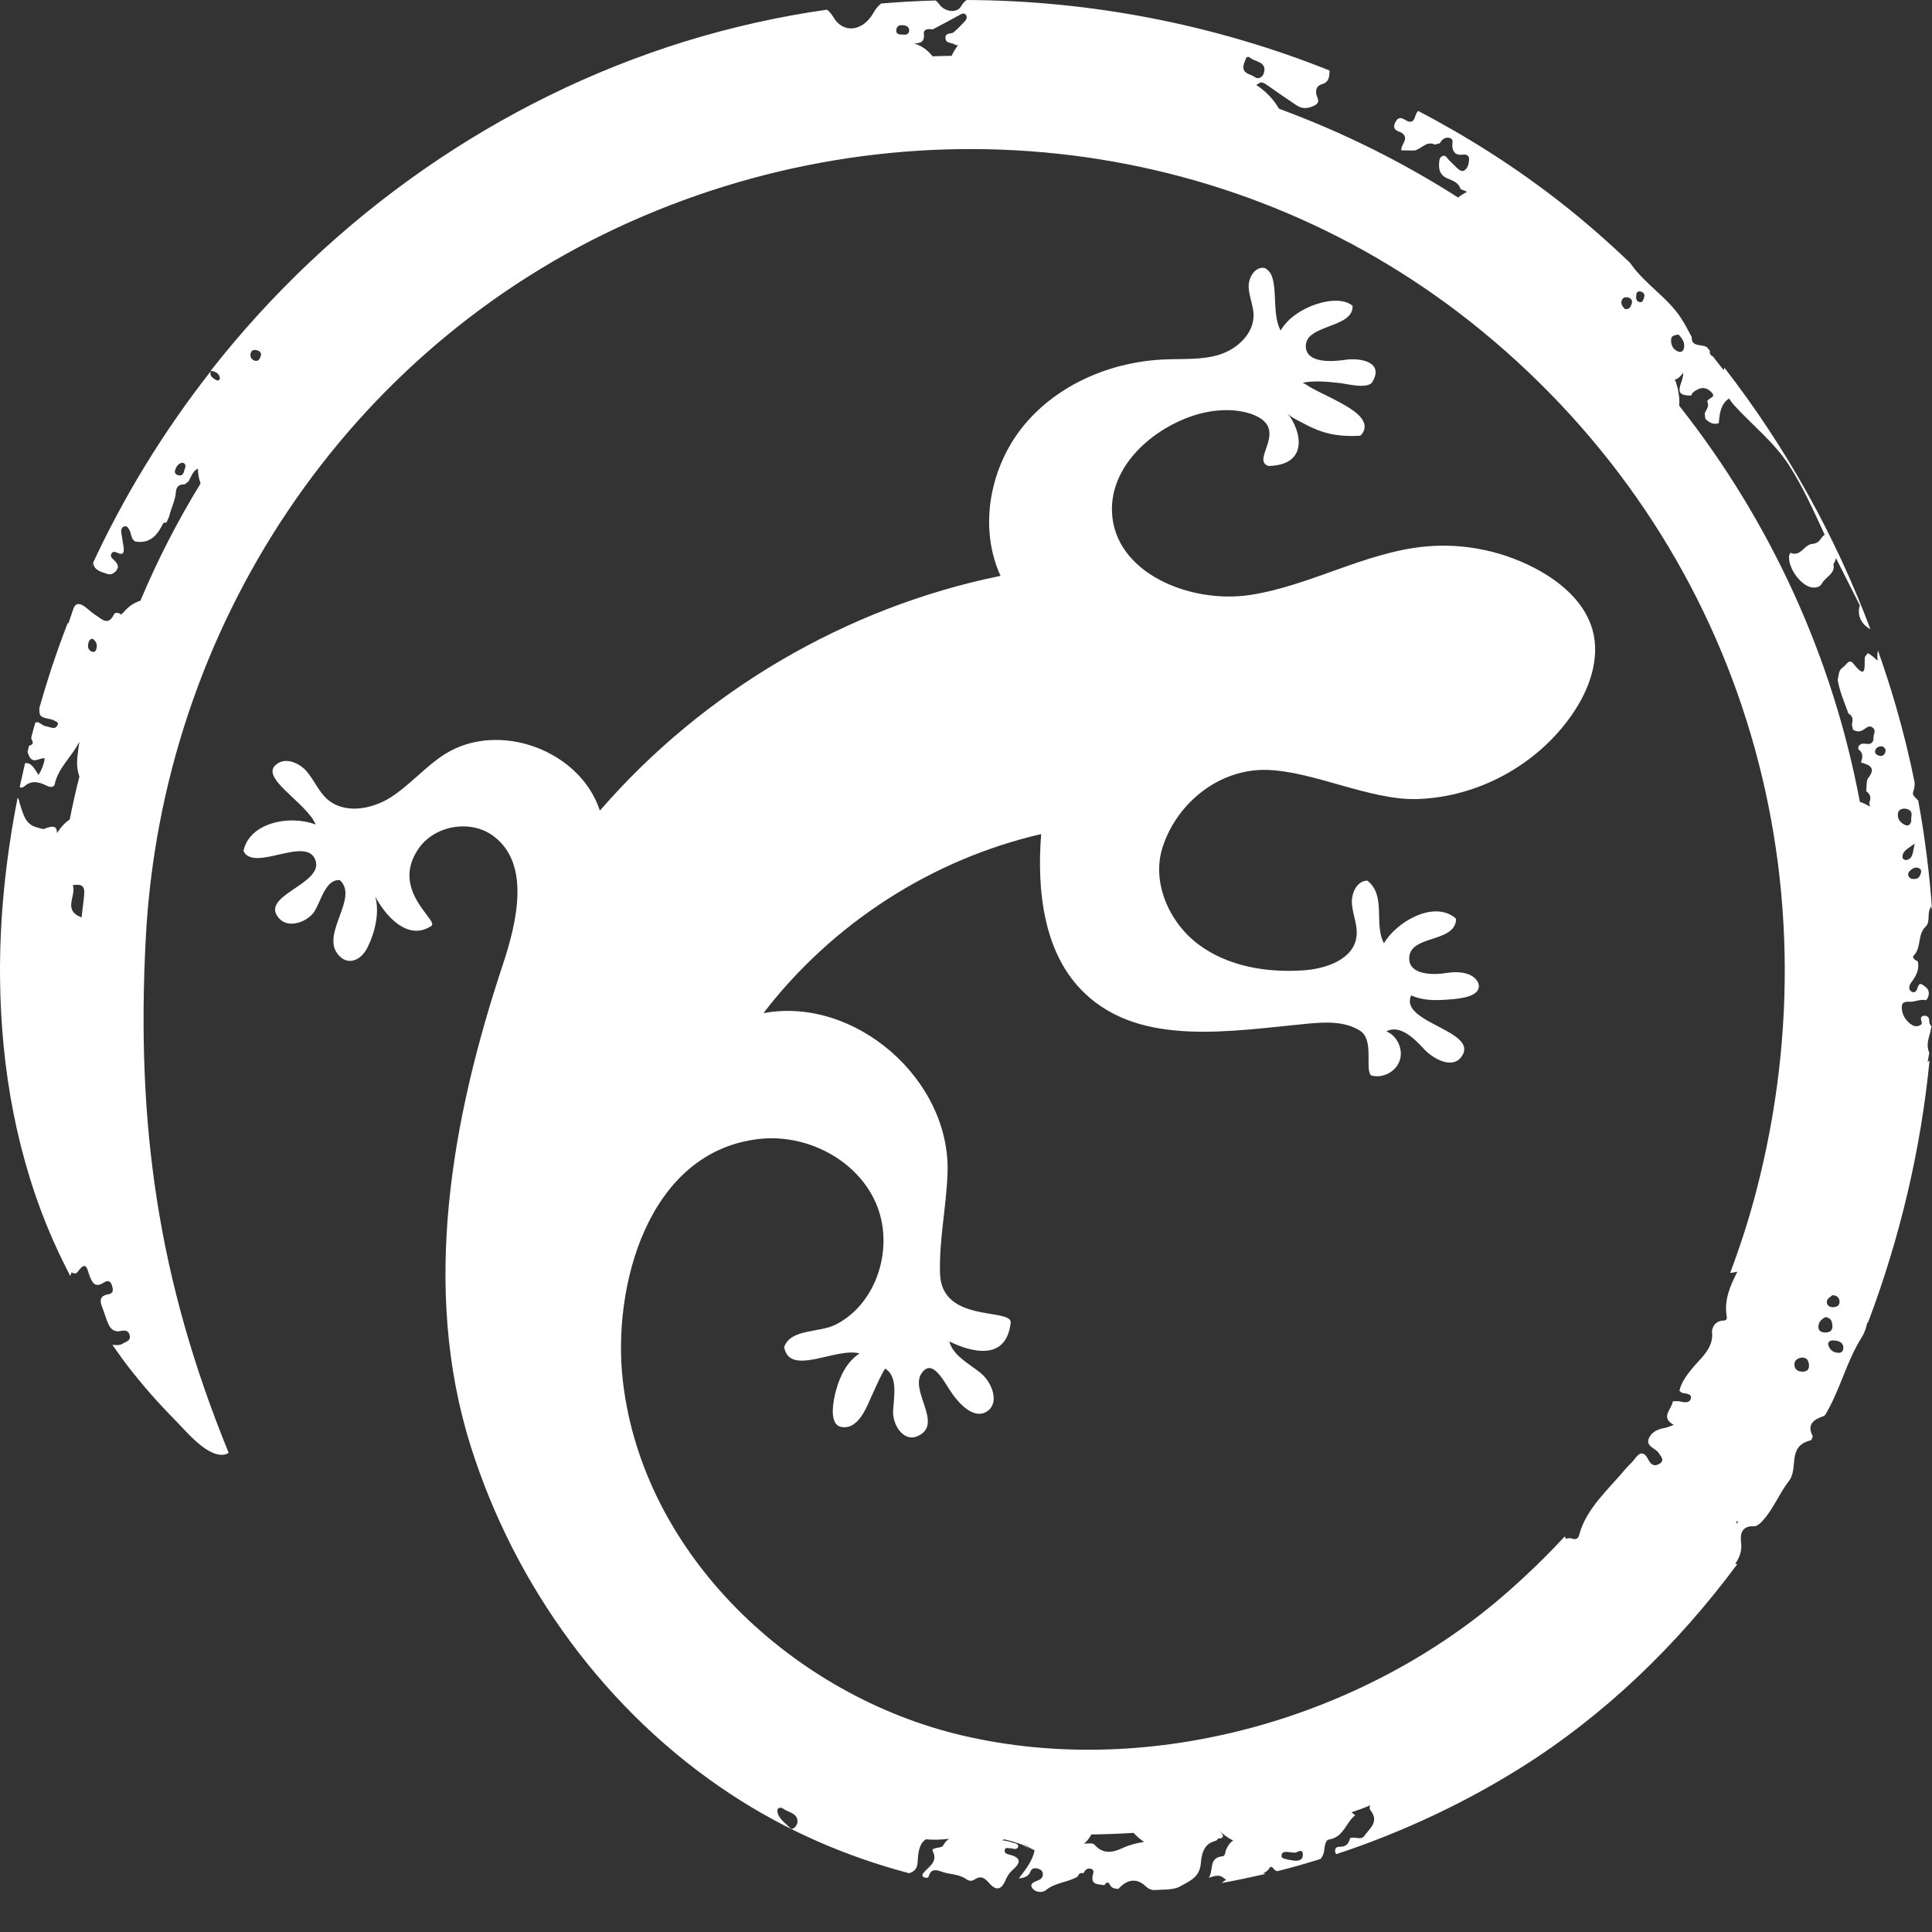 <svg width="32" height="32" viewBox="0 0 32 32" fill="none" xmlns="http://www.w3.org/2000/svg">
<rect x="0" y="0" width="32" height="32" fill="#333333" stroke="none"/>
<path d="M3.497 6.144C3.497 6.144 3.505 6.144 3.509 6.144C3.577 6.158 3.634 6.189 3.642 6.263C3.646 6.288 3.611 6.312 3.587 6.298C3.53 6.265 3.464 6.232 3.491 6.148C2.708 7.147 2.035 8.241 1.5 9.412C1.516 9.381 1.531 9.35 1.547 9.32C1.547 9.387 1.586 9.443 1.706 9.482C1.788 9.509 1.835 9.538 1.904 9.474C1.994 9.39 1.943 9.328 1.877 9.266C1.847 9.237 1.822 9.211 1.847 9.168C1.867 9.135 1.9 9.135 1.931 9.151C2.059 9.213 2.057 9.135 2.045 9.046C2.033 8.964 2.016 8.884 2.008 8.802C2.004 8.763 2.022 8.726 2.069 8.717C2.11 8.711 2.12 8.746 2.139 8.771C2.181 8.832 2.161 8.927 2.243 8.97C2.493 9.009 2.61 8.857 2.704 8.666C2.708 8.656 2.738 8.658 2.757 8.654C2.771 8.621 2.787 8.588 2.801 8.557C2.832 8.417 2.905 8.292 2.914 8.142C2.918 8.076 2.963 8.012 3.054 8.025C3.077 8.008 3.099 7.992 3.122 7.975C3.167 7.897 3.189 7.801 3.279 7.762C3.279 7.846 3.293 7.928 3.322 8.008C2.946 8.621 2.612 9.268 2.326 9.949C2.224 9.982 2.126 10.043 2.047 10.142C2.03 10.154 2.016 10.169 2 10.183C1.996 10.173 1.988 10.162 1.971 10.158C1.941 10.146 1.904 10.144 1.886 10.179C1.788 10.38 1.678 10.245 1.576 10.183C1.51 10.142 1.455 10.082 1.392 10.039C1.317 9.99 1.249 9.982 1.213 10.09C1.186 10.171 1.159 10.251 1.131 10.331C1.129 10.325 1.125 10.319 1.123 10.315C1.025 10.567 0.933 10.824 0.847 11.085C0.778 11.297 0.713 11.511 0.652 11.725C0.652 11.755 0.652 11.786 0.656 11.815C0.674 11.912 0.823 11.889 0.905 11.938C0.929 11.953 0.972 11.959 0.956 12.004C0.943 12.035 0.917 12.06 0.884 12.058C0.839 12.053 0.796 12.035 0.752 12.027C0.692 12.016 0.629 11.926 0.582 11.977C0.56 12.058 0.537 12.138 0.517 12.218C0.519 12.226 0.519 12.236 0.523 12.245C0.548 12.294 0.56 12.323 0.497 12.347C0.49 12.349 0.484 12.351 0.48 12.356C0.472 12.39 0.464 12.425 0.456 12.458C0.462 12.471 0.468 12.485 0.474 12.502C0.539 12.676 0.656 12.541 0.741 12.561C0.728 12.653 0.694 12.744 0.639 12.835C0.572 12.742 0.527 12.625 0.415 12.641C0.384 12.773 0.354 12.906 0.325 13.038C0.35 13.048 0.376 13.048 0.399 13.028C0.519 12.917 0.648 12.95 0.776 13.015C0.827 13.04 0.892 13.05 0.907 12.985C0.968 12.707 1.198 12.528 1.315 12.282C1.3 12.374 1.288 12.467 1.28 12.561C1.27 12.672 1.284 12.773 1.315 12.863C1.255 13.1 1.202 13.336 1.155 13.572C1.096 13.614 1.043 13.661 0.998 13.723C0.986 13.741 0.972 13.759 0.958 13.776C0.953 13.784 0.949 13.79 0.943 13.799C0.945 13.706 0.909 13.655 0.737 13.727C0.709 13.739 0.662 13.716 0.625 13.708C0.413 13.661 0.386 13.478 0.329 13.316C0.317 13.283 0.319 13.235 0.291 13.217C0.097 14.206 -0.011 15.213 0.001 16.222C0.017 17.702 0.28 19.178 0.876 20.537C0.966 20.74 1.062 20.937 1.164 21.135C1.172 21.114 1.178 21.096 1.184 21.075C1.221 21.091 1.257 21.108 1.288 21.065C1.433 20.857 1.447 21.036 1.484 21.133C1.529 21.248 1.578 21.336 1.718 21.244C1.773 21.207 1.831 21.207 1.853 21.287C1.873 21.352 1.89 21.42 1.796 21.437C1.645 21.462 1.651 21.548 1.696 21.661C1.729 21.745 1.753 21.831 1.788 21.916C1.826 22.006 1.886 22.07 1.998 22.045C2.067 22.031 2.13 22.033 2.149 22.119C2.167 22.208 2.092 22.218 2.039 22.251C1.982 22.288 1.92 22.282 1.861 22.273C1.937 22.38 2.01 22.487 2.09 22.592C2.334 22.911 2.6 23.217 2.883 23.503C3.061 23.681 3.413 24.123 3.699 24.095C3.732 24.09 3.76 24.084 3.787 24.062C2.618 21.198 2.253 18.639 2.414 15.546C2.683 10.39 5.749 5.77 10.432 3.677C15.115 1.585 20.58 2.224 24.549 5.486C28.79 8.97 30.47 14.438 29.087 19.737C28.967 20.197 28.822 20.645 28.657 21.083C28.698 21.079 28.738 21.073 28.777 21.063C28.657 21.297 28.553 21.533 28.6 21.805C28.606 21.84 28.602 21.87 28.547 21.873C28.4 21.877 28.351 22 28.357 22.066C28.386 22.333 28.169 22.491 28.016 22.68C27.929 22.789 27.845 22.902 27.817 23.036C27.833 23.048 27.849 23.067 27.867 23.071C27.935 23.083 28.025 23.089 28.006 23.163C27.984 23.246 27.896 23.229 27.819 23.211C27.784 23.203 27.745 23.211 27.706 23.211C27.694 23.342 27.49 23.472 27.723 23.601C27.657 23.624 27.623 23.64 27.586 23.648C27.468 23.671 27.368 23.706 27.315 23.813C27.245 23.959 27.421 23.982 27.474 24.066C27.511 24.127 27.586 24.193 27.474 24.251C27.376 24.302 27.329 24.23 27.3 24.173C27.219 24.018 27.148 24.064 27.066 24.177C27.029 24.226 26.978 24.269 26.935 24.317C26.642 24.67 26.268 24.987 26.154 25.431C26.142 25.48 26.101 25.503 26.054 25.488C26.003 25.472 25.966 25.474 25.936 25.488C25.93 25.474 25.924 25.459 25.918 25.447C25.858 25.509 25.801 25.573 25.742 25.634C25.512 25.873 25.251 26.121 25.002 26.341C22.619 28.456 19.066 29.48 15.935 28.744C13.141 28.088 10.656 25.759 10.318 22.886C10.132 21.316 10.73 19.073 12.572 18.865C13.347 18.777 14.179 19.194 14.501 19.912C14.824 20.629 14.538 21.589 13.84 21.94C13.563 22.08 13.098 22.004 12.988 22.312C13.078 22.808 13.842 22.312 14.238 22.417C14.032 22.547 13.912 22.791 13.851 23.017C13.81 23.159 13.712 23.589 13.932 23.634C14.157 23.681 14.295 23.435 14.373 23.266C14.395 23.219 14.64 22.654 14.666 22.67C14.87 22.806 14.809 23.11 14.793 23.357C14.777 23.601 14.966 23.885 15.191 23.79C15.646 23.599 15.054 23.036 15.268 22.74C15.425 22.522 15.586 22.791 15.729 23.02C15.874 23.246 16.129 23.523 16.351 23.375C16.559 23.237 16.435 22.898 16.241 22.74C16.047 22.582 15.79 22.46 15.723 22.218C16.076 22.393 16.674 22.561 16.741 21.897C16.721 21.665 15.599 21.91 15.57 21.098C15.552 20.541 15.674 19.994 15.694 19.437C15.754 17.885 14.161 16.497 12.645 16.781C13.779 15.299 15.435 14.232 17.245 13.815C17.171 14.756 17.285 15.805 17.967 16.452C18.903 17.346 20.388 17.075 21.673 16.954C21.963 16.927 22.271 16.915 22.519 17.067C22.768 17.217 22.603 17.694 22.707 17.811C22.895 17.869 23.117 17.755 23.182 17.57C23.248 17.383 23.144 17.155 22.962 17.083C23.176 16.966 23.413 17.186 23.578 17.367C23.743 17.548 24.055 17.706 24.202 17.509C24.529 17.073 23.162 16.945 23.374 16.487C23.556 16.571 23.778 16.573 23.972 16.557C24.1 16.547 24.439 16.53 24.488 16.376C24.522 16.265 24.416 16.173 24.325 16.138C24.212 16.095 24.082 16.097 23.966 16.115C23.715 16.156 23.348 16.14 23.341 15.885C23.329 15.482 24.07 15.624 24.116 15.248C24.116 15.239 24.116 15.229 24.116 15.221C24.112 15.213 24.104 15.204 24.096 15.198C23.729 14.911 23.117 15.283 22.923 15.624C22.75 15.307 22.966 14.835 22.648 14.586C22.47 14.586 22.375 14.806 22.393 14.982C22.409 15.159 22.491 15.332 22.468 15.511C22.422 15.889 21.965 16.047 21.587 16.072C20.979 16.113 20.337 16.008 19.847 15.64C19.358 15.272 19.066 14.602 19.26 14.021C19.505 13.281 20.208 12.732 20.982 12.752C21.755 12.773 22.691 13.256 23.464 13.235C24.476 13.207 25.459 12.672 26.038 11.836C26.321 11.427 26.511 10.911 26.377 10.432C26.258 10.008 25.907 9.688 25.53 9.47C24.951 9.137 24.267 8.989 23.605 9.052C22.605 9.149 21.699 9.702 20.708 9.854C19.715 10.006 18.46 9.492 18.418 8.483C18.387 7.76 19.013 7.161 19.688 6.911C20.006 6.791 20.398 6.746 20.72 6.855C21.393 7.087 20.7 7.618 21.01 7.718C21.681 7.704 21.559 7.135 21.324 6.845C21.383 6.917 21.522 6.974 21.604 7.02C21.695 7.069 21.789 7.112 21.887 7.145C22.085 7.213 22.287 7.227 22.495 7.219C22.505 7.219 22.517 7.219 22.528 7.215C22.542 7.209 22.552 7.198 22.56 7.186C22.717 6.966 22.397 6.783 22.246 6.695C22.13 6.629 22.009 6.571 21.891 6.512C21.834 6.483 21.777 6.456 21.722 6.425C21.695 6.413 21.595 6.337 21.569 6.341C21.773 6.298 21.991 6.323 22.197 6.345C22.311 6.358 22.656 6.45 22.73 6.327C22.931 5.992 22.526 5.924 22.289 5.959C22.028 5.998 21.638 6.008 21.628 5.741C21.614 5.369 22.419 5.441 22.403 5.067C22.166 4.847 21.438 5.073 21.212 5.474C21.035 5.159 21.218 4.549 20.941 4.438C20.788 4.413 20.675 4.598 20.682 4.754C20.688 4.911 20.759 5.059 20.763 5.215C20.769 5.523 20.498 5.776 20.206 5.871C19.915 5.965 19.603 5.94 19.297 5.953C18.416 5.988 17.528 6.358 16.963 7.04C16.398 7.723 16.202 8.73 16.572 9.538C14.018 10.058 11.648 11.449 9.936 13.427C9.608 12.423 8.258 11.93 7.368 12.491C7.046 12.695 6.797 12.997 6.477 13.203C6.157 13.408 5.702 13.488 5.418 13.235C5.278 13.11 5.204 12.923 5.082 12.779C4.959 12.635 4.733 12.539 4.584 12.656C4.276 12.876 5.076 13.289 5.229 13.657C4.784 13.488 4.125 13.634 4.033 14.095C4.203 14.458 5.098 13.819 5.229 14.261C5.343 14.652 4.29 14.835 4.621 15.209C4.79 15.402 5.125 15.248 5.216 15.083C5.329 14.886 5.402 14.559 5.629 14.578C5.943 14.865 5.337 15.437 5.582 15.786C5.737 16.008 5.977 15.926 6.094 15.679C6.212 15.435 6.289 15.114 6.216 14.853C6.402 15.194 6.759 15.581 7.136 15.342C7.309 15.266 6.451 14.767 6.928 14.062C7.193 13.669 7.797 13.564 8.176 13.85C8.786 14.308 8.568 15.26 8.325 15.988C7.481 18.532 6.975 21.336 7.793 23.942C8.527 26.282 10.057 28.372 12.098 29.714C13.023 30.323 14.02 30.752 15.056 31.026C15.134 31.007 15.191 30.952 15.197 30.859C15.209 30.709 15.209 30.553 15.334 30.465C15.458 30.475 15.586 30.473 15.721 30.456C15.684 30.479 15.65 30.514 15.619 30.571C15.607 30.596 15.55 30.6 15.513 30.608C15.48 30.615 15.431 30.625 15.448 30.658C15.537 30.83 15.399 30.907 15.309 31.005C15.287 31.03 15.262 31.056 15.291 31.085C15.295 31.089 15.299 31.089 15.301 31.093C15.317 31.098 15.335 31.102 15.354 31.104C15.368 31.1 15.378 31.091 15.384 31.073C15.425 30.941 15.515 30.972 15.603 31.003C15.737 31.05 15.888 31.038 16.009 31.128C16.047 31.157 16.098 31.159 16.137 31.133C16.237 31.065 16.3 31.093 16.378 31.184C16.5 31.324 16.584 31.305 16.655 31.141C16.682 31.081 16.712 31.026 16.761 30.983C16.898 30.865 16.937 30.771 16.712 30.717C16.676 30.709 16.631 30.693 16.641 30.643C16.651 30.588 16.7 30.615 16.735 30.613C16.782 30.613 16.839 30.654 16.867 30.582C16.853 30.524 16.8 30.53 16.759 30.516C16.706 30.497 16.653 30.487 16.6 30.481C16.61 30.475 16.623 30.471 16.633 30.465C16.684 30.477 16.733 30.489 16.784 30.504C16.833 30.52 16.882 30.537 16.931 30.553C17.059 30.61 17.133 30.705 16.928 30.514C16.99 30.569 17.061 30.613 17.137 30.648C17.1 30.822 16.992 30.962 16.875 31.112C16.984 31.102 17.039 31.071 17.069 30.995C17.092 30.935 17.149 30.937 17.202 30.954C17.239 30.966 17.271 30.991 17.273 31.036C17.275 31.087 17.253 31.118 17.206 31.139C17.147 31.168 17.039 31.19 17.1 31.276C17.143 31.336 17.257 31.363 17.328 31.303C17.481 31.178 17.687 31.18 17.851 31.081C17.865 31.036 17.895 31.015 17.944 31.026H17.946C17.971 30.976 18.006 30.937 18.065 30.952C18.13 30.968 18.11 31.02 18.099 31.061C18.065 31.229 18.197 31.204 18.289 31.225L18.297 31.219C18.322 31.176 18.358 31.163 18.381 31.213C18.411 31.279 18.468 31.281 18.524 31.287C18.666 31.124 18.83 31.104 18.972 31.239C19.017 31.283 19.07 31.309 19.129 31.305C19.27 31.293 19.435 31.309 19.547 31.244C19.686 31.163 19.864 31.106 19.888 30.876C19.9 30.748 19.919 30.557 20.102 30.5C20.135 30.489 20.17 30.481 20.172 30.452C20.257 30.452 20.294 30.421 20.198 30.319C20.261 30.386 20.341 30.444 20.427 30.487C20.372 30.514 20.339 30.571 20.31 30.633C20.292 30.672 20.296 30.742 20.251 30.746C20.015 30.767 20.104 30.97 20.023 31.102C20.125 31.069 20.2 31.04 20.278 31.114C20.288 31.122 20.298 31.128 20.31 31.135C20.284 31.151 20.259 31.168 20.235 31.188C20.478 31.145 20.72 31.093 20.961 31.038C20.949 31.034 20.937 31.03 20.922 31.028C20.967 31.009 21.006 30.978 21.037 30.927C21.049 30.907 21.081 30.933 21.098 30.954C21.114 30.976 21.134 30.987 21.155 30.993C21.395 30.933 21.634 30.865 21.871 30.791C21.899 30.759 21.92 30.719 21.93 30.668C21.942 30.594 21.944 30.477 22.018 30.467C22.26 30.425 22.291 30.183 22.448 30.066C22.426 30.053 22.405 30.031 22.385 30.018C22.489 29.984 22.593 29.945 22.695 29.901C22.683 29.93 22.68 29.959 22.695 29.977C22.84 30.16 22.711 30.265 22.613 30.386C22.552 30.502 22.44 30.407 22.36 30.448C22.34 30.541 22.291 30.592 22.185 30.588C22.12 30.588 22.097 30.639 22.124 30.699C22.126 30.705 22.13 30.707 22.132 30.711C23.207 30.356 24.237 29.875 25.183 29.283C26.57 28.415 27.776 27.254 28.775 25.907C28.763 25.907 28.753 25.903 28.741 25.903C28.808 25.803 28.857 25.69 28.838 25.548C28.824 25.439 28.826 25.266 29.059 25.279C29.106 25.281 29.169 25.219 29.208 25.174C29.381 24.976 29.475 24.73 29.63 24.53C29.795 24.319 29.593 23.955 29.987 23.858C30.005 23.854 30.03 23.799 30.021 23.78C29.928 23.597 30.032 23.513 30.205 23.455C30.23 23.447 30.246 23.41 30.26 23.385C30.489 22.983 30.591 22.532 30.846 22.134C30.866 22.101 30.88 22.068 30.892 22.033C30.895 22.027 30.899 22.018 30.901 22.01C30.911 21.975 30.921 21.938 30.929 21.901C30.931 21.905 30.935 21.91 30.937 21.914C31.47 20.506 31.816 19.032 31.959 17.566C31.947 17.575 31.935 17.583 31.924 17.591C31.927 17.585 31.929 17.581 31.931 17.575C31.939 17.529 31.947 17.482 31.955 17.437C31.902 17.322 31.939 17.211 31.971 17.1C31.978 17.065 31.986 17.032 31.992 16.997C31.957 16.97 31.955 16.931 31.953 16.892C31.951 16.845 31.916 16.824 31.873 16.824C31.82 16.824 31.808 16.863 31.823 16.904C31.835 16.939 31.837 16.964 31.8 16.983C31.739 17.013 31.69 16.995 31.639 16.956C31.547 16.882 31.496 16.787 31.5 16.672C31.5 16.596 31.566 16.588 31.629 16.592C31.721 16.598 31.804 16.543 31.898 16.567C31.904 16.559 31.912 16.553 31.921 16.545C31.959 16.469 31.963 16.397 31.886 16.341C31.837 16.306 31.79 16.257 31.761 16.362C31.749 16.403 31.716 16.456 31.666 16.427C31.598 16.389 31.623 16.319 31.655 16.275C31.733 16.169 31.796 16.064 31.765 15.924C31.725 15.903 31.661 15.864 31.696 15.829C31.829 15.696 31.755 15.482 31.892 15.351C31.978 15.268 31.916 15.139 31.971 15.044C31.971 15.032 31.976 15.022 31.978 15.009C31.984 15.026 31.992 15.042 32 15.059C31.957 14.456 31.882 13.856 31.772 13.262C31.735 13.211 31.666 13.182 31.688 13.116C31.708 13.063 31.714 13.009 31.712 12.958C31.625 12.526 31.519 12.099 31.396 11.675C31.308 11.371 31.209 11.071 31.105 10.773C31.098 10.806 31.094 10.839 31.094 10.871C31.094 10.896 31.098 10.921 31.098 10.945C31.052 10.898 31.003 10.855 30.937 10.818C30.919 10.845 30.888 10.87 30.886 10.898C30.88 11.056 30.917 11.27 30.692 10.985C30.627 10.902 30.578 11.02 30.523 11.055C30.448 11.102 30.458 11.186 30.438 11.258C30.468 11.453 30.55 11.632 30.615 11.817C30.695 11.86 30.692 11.928 30.672 12C30.678 12.029 30.684 12.056 30.691 12.084C30.76 12.13 30.823 12.121 30.886 12.072C30.929 12.039 30.974 12.012 31.023 12.056C31.078 12.103 31.029 12.162 31.031 12.218C31.035 12.275 31.007 12.321 30.945 12.323C30.884 12.323 30.815 12.292 30.78 12.372C30.78 12.384 30.78 12.397 30.778 12.409C30.866 12.469 30.852 12.547 30.823 12.629C30.966 12.67 31.078 12.715 30.943 12.888C30.909 12.931 30.921 13.009 30.913 13.073C30.913 13.083 30.913 13.096 30.911 13.106C30.984 13.155 30.994 13.219 30.96 13.295C30.964 13.318 30.968 13.34 30.972 13.361C30.921 13.328 30.864 13.301 30.805 13.281C30.358 10.892 29.328 8.637 27.812 6.719C27.817 6.672 27.817 6.621 27.81 6.567C27.8 6.465 27.776 6.372 27.741 6.286C27.782 6.28 27.825 6.249 27.876 6.175C27.898 6.333 27.662 6.559 28.012 6.551C28.031 6.493 28.078 6.471 28.129 6.446C28.233 6.397 28.314 6.454 28.363 6.516C28.418 6.586 28.286 6.592 28.277 6.652C28.318 6.728 28.261 6.783 28.235 6.847C28.239 6.876 28.243 6.906 28.245 6.935C28.32 7.013 28.395 7.037 28.469 7.007C28.482 6.849 28.498 6.693 28.639 6.6C28.663 6.637 28.689 6.676 28.724 6.713C29.026 7.046 29.379 7.318 29.624 7.694C29.86 8.058 30.042 8.465 30.223 8.859C30.203 8.869 30.181 8.89 30.158 8.925C30.123 8.978 30.076 9.005 30.015 9.009C29.879 9.022 29.826 9.231 29.652 9.155C29.644 9.178 29.632 9.2 29.632 9.223C29.626 9.4 29.783 9.634 29.946 9.71C30.038 9.753 30.142 9.731 30.174 9.669C30.236 9.552 30.407 9.501 30.366 9.344C30.389 9.311 30.401 9.276 30.409 9.244C30.538 9.503 30.674 9.764 30.805 10.027C30.754 10.177 30.823 10.341 30.98 10.421C30.395 8.867 29.577 7.4 28.561 6.09C28.557 6.107 28.551 6.121 28.547 6.138C28.547 6.136 28.547 6.134 28.547 6.13C28.49 6.056 28.43 5.979 28.373 5.905C28.328 5.885 28.312 5.854 28.322 5.807C28.312 5.801 28.304 5.794 28.298 5.784C28.241 5.669 28.012 5.784 28.02 5.581C27.961 5.474 27.906 5.363 27.839 5.262C27.613 4.921 27.247 4.707 27.009 4.368C27.007 4.364 27.001 4.36 26.999 4.354C26.627 3.998 26.24 3.659 25.834 3.342C25.1 2.769 24.312 2.267 23.49 1.838C23.47 1.854 23.454 1.883 23.441 1.926C23.419 2.008 23.374 2.045 23.284 1.992C23.219 1.951 23.16 1.926 23.111 2.025C23.054 2.144 23.135 2.167 23.217 2.199C23.352 2.3 23.197 2.391 23.211 2.491C23.26 2.491 23.309 2.491 23.358 2.493C23.38 2.493 23.403 2.493 23.425 2.493C23.543 2.473 23.623 2.325 23.768 2.395C23.794 2.386 23.821 2.38 23.849 2.372C23.882 2.306 23.941 2.269 24.006 2.284C24.084 2.3 24.051 2.372 24.055 2.428C24.064 2.52 24.116 2.578 24.225 2.561C24.28 2.553 24.337 2.571 24.333 2.639C24.329 2.703 24.318 2.771 24.267 2.814C24.216 2.857 24.169 2.814 24.131 2.781C24.088 2.742 24.049 2.697 24.006 2.658C23.97 2.627 23.947 2.555 23.884 2.588C23.837 2.613 23.837 2.674 23.835 2.726C23.831 2.832 23.868 2.911 23.976 2.956C24.064 2.993 24.161 3.024 24.192 3.133C24.229 3.145 24.265 3.161 24.3 3.178C24.247 3.202 24.198 3.235 24.151 3.272C23.237 2.687 22.244 2.191 21.185 1.801C21.083 1.628 20.953 1.503 20.806 1.406C20.824 1.398 20.843 1.39 20.859 1.375C20.898 1.348 20.955 1.385 21 1.418C21.157 1.529 21.318 1.64 21.479 1.747C21.575 1.811 21.671 1.797 21.773 1.747C21.885 1.69 21.81 1.62 21.801 1.552C21.791 1.474 21.818 1.414 21.903 1.392C22.02 1.359 22.018 1.252 22.022 1.168C20.115 0.405 18.063 0.008 16.011 0C15.978 0.023 15.947 0.053 15.921 0.101C15.852 0.226 15.648 0.199 15.556 0.07C15.537 0.043 15.517 0.023 15.495 0.008C15.195 0.016 14.893 0.033 14.595 0.058C14.548 0.095 14.507 0.142 14.473 0.203C14.297 0.522 13.969 0.563 13.806 0.288C13.771 0.23 13.736 0.189 13.698 0.16C12.904 0.273 12.121 0.448 11.354 0.684C8.25 1.644 5.5 3.577 3.491 6.14M3.058 7.774C3.042 7.825 3.034 7.893 2.95 7.871C2.908 7.858 2.885 7.827 2.901 7.784C2.922 7.725 2.954 7.673 3.024 7.663C3.091 7.688 3.073 7.733 3.058 7.774ZM1.351 15.196C1.029 15.071 1.27 14.843 1.206 14.66C1.463 14.629 1.4 14.736 1.351 15.196ZM1.6 10.736C1.592 10.775 1.567 10.814 1.521 10.793C1.457 10.765 1.447 10.707 1.465 10.648C1.476 10.611 1.492 10.575 1.539 10.582C1.594 10.623 1.612 10.674 1.6 10.736ZM4.317 5.903C4.299 5.955 4.272 5.996 4.207 5.969C4.148 5.944 4.14 5.895 4.154 5.844C4.17 5.79 4.217 5.792 4.264 5.803C4.313 5.821 4.335 5.852 4.317 5.903ZM13.084 30.275C13.006 30.193 12.894 30.125 12.876 30.002C12.867 29.938 12.933 29.928 12.972 29.957C13.061 30.025 13.224 30.027 13.208 30.191C13.188 30.261 13.124 30.319 13.084 30.275ZM18.603 30.606C18.428 30.686 18.277 30.717 18.13 30.557C18.103 30.526 18.061 30.532 18.02 30.534C17.997 30.534 17.975 30.534 17.954 30.537C17.965 30.526 17.979 30.518 17.989 30.506C18.024 30.469 18.052 30.428 18.077 30.384C18.311 30.382 18.544 30.372 18.776 30.358C18.826 30.415 18.885 30.465 18.95 30.508C18.83 30.526 18.713 30.555 18.601 30.606M21.408 30.814C21.383 30.81 21.357 30.806 21.326 30.8C21.287 30.783 21.212 30.793 21.228 30.719C21.238 30.67 21.294 30.67 21.343 30.676C21.373 30.68 21.406 30.682 21.436 30.686C21.485 30.695 21.575 30.596 21.579 30.719C21.583 30.818 21.491 30.83 21.408 30.814ZM28.771 25.233C28.771 25.233 28.759 25.217 28.757 25.207C28.757 25.203 28.765 25.198 28.771 25.192C28.777 25.2 28.783 25.211 28.785 25.219C28.785 25.223 28.777 25.227 28.771 25.233ZM31.786 14.382C31.839 14.405 31.82 14.458 31.802 14.499C31.774 14.565 31.714 14.563 31.655 14.555C31.608 14.526 31.588 14.483 31.619 14.442C31.657 14.393 31.718 14.351 31.786 14.38M31.714 13.975C31.678 14.113 31.694 14.21 31.586 14.243C31.557 14.253 31.511 14.23 31.511 14.197C31.511 14.092 31.598 14.058 31.714 13.973M31.437 13.466C31.451 13.398 31.529 13.379 31.598 13.404C31.704 13.443 31.643 13.536 31.657 13.597C31.643 13.655 31.613 13.688 31.557 13.665C31.472 13.628 31.419 13.554 31.437 13.468M31.066 12.413C31.086 12.372 31.133 12.358 31.178 12.362C31.223 12.384 31.239 12.415 31.227 12.458C31.211 12.51 31.172 12.53 31.121 12.516C31.072 12.502 31.039 12.464 31.066 12.415M30.531 22.302C30.535 22.366 30.515 22.405 30.458 22.407C30.368 22.407 30.309 22.36 30.285 22.286C30.266 22.234 30.303 22.201 30.36 22.201C30.444 22.203 30.515 22.226 30.531 22.302ZM30.35 21.453C30.431 21.455 30.462 21.494 30.468 21.55C30.474 21.614 30.436 21.646 30.37 21.651C30.317 21.655 30.272 21.634 30.26 21.585C30.244 21.513 30.313 21.488 30.35 21.453ZM30.234 21.815C30.329 21.827 30.342 21.885 30.35 21.945C30.358 22.027 30.321 22.072 30.23 22.07C30.152 22.07 30.111 22.031 30.119 21.959C30.128 21.887 30.178 21.844 30.236 21.815M29.824 22.487C29.926 22.477 29.954 22.53 29.962 22.604C29.968 22.674 29.94 22.717 29.86 22.719C29.791 22.719 29.736 22.693 29.724 22.627C29.709 22.551 29.752 22.504 29.826 22.489M27.68 5.614C27.688 5.552 27.751 5.554 27.8 5.54C27.866 5.607 27.91 5.677 27.892 5.766C27.882 5.815 27.843 5.844 27.79 5.821C27.702 5.78 27.67 5.704 27.68 5.614ZM27.103 4.878C27.107 4.83 27.143 4.818 27.186 4.832C27.241 4.853 27.245 4.894 27.227 4.939C27.215 4.974 27.203 5.017 27.154 5.003C27.088 4.983 27.099 4.923 27.103 4.876M26.866 4.964C26.89 4.915 26.942 4.917 26.982 4.933C27.048 4.958 27.035 5.013 27.015 5.061C26.997 5.106 26.962 5.128 26.913 5.118C26.868 5.073 26.837 5.024 26.866 4.964ZM20.627 0.995C20.627 0.995 20.643 0.904 20.71 0.96C20.796 1.028 20.99 1.022 20.933 1.213C20.91 1.287 20.833 1.318 20.782 1.276C20.708 1.217 20.518 1.227 20.627 0.997M15.301 0.561C15.295 0.475 15.38 0.477 15.448 0.487C15.597 0.409 15.745 0.331 15.892 0.249C15.929 0.228 15.966 0.208 15.996 0.243C16.031 0.286 16.003 0.329 15.972 0.362C15.917 0.421 15.858 0.481 15.796 0.534C15.754 0.569 15.654 0.534 15.66 0.633C15.668 0.732 15.774 0.697 15.823 0.744C15.837 0.746 15.854 0.748 15.868 0.75C15.825 0.804 15.79 0.863 15.762 0.925C15.658 0.925 15.552 0.929 15.448 0.933C15.413 0.892 15.378 0.855 15.335 0.82C15.278 0.775 15.211 0.742 15.142 0.719C15.225 0.717 15.317 0.711 15.303 0.563M14.848 0.479C14.868 0.405 14.934 0.413 14.989 0.423C15.036 0.432 15.064 0.467 15.058 0.52C15.034 0.598 14.964 0.569 14.913 0.571C14.858 0.571 14.834 0.53 14.848 0.481" fill="white"/>
</svg>
